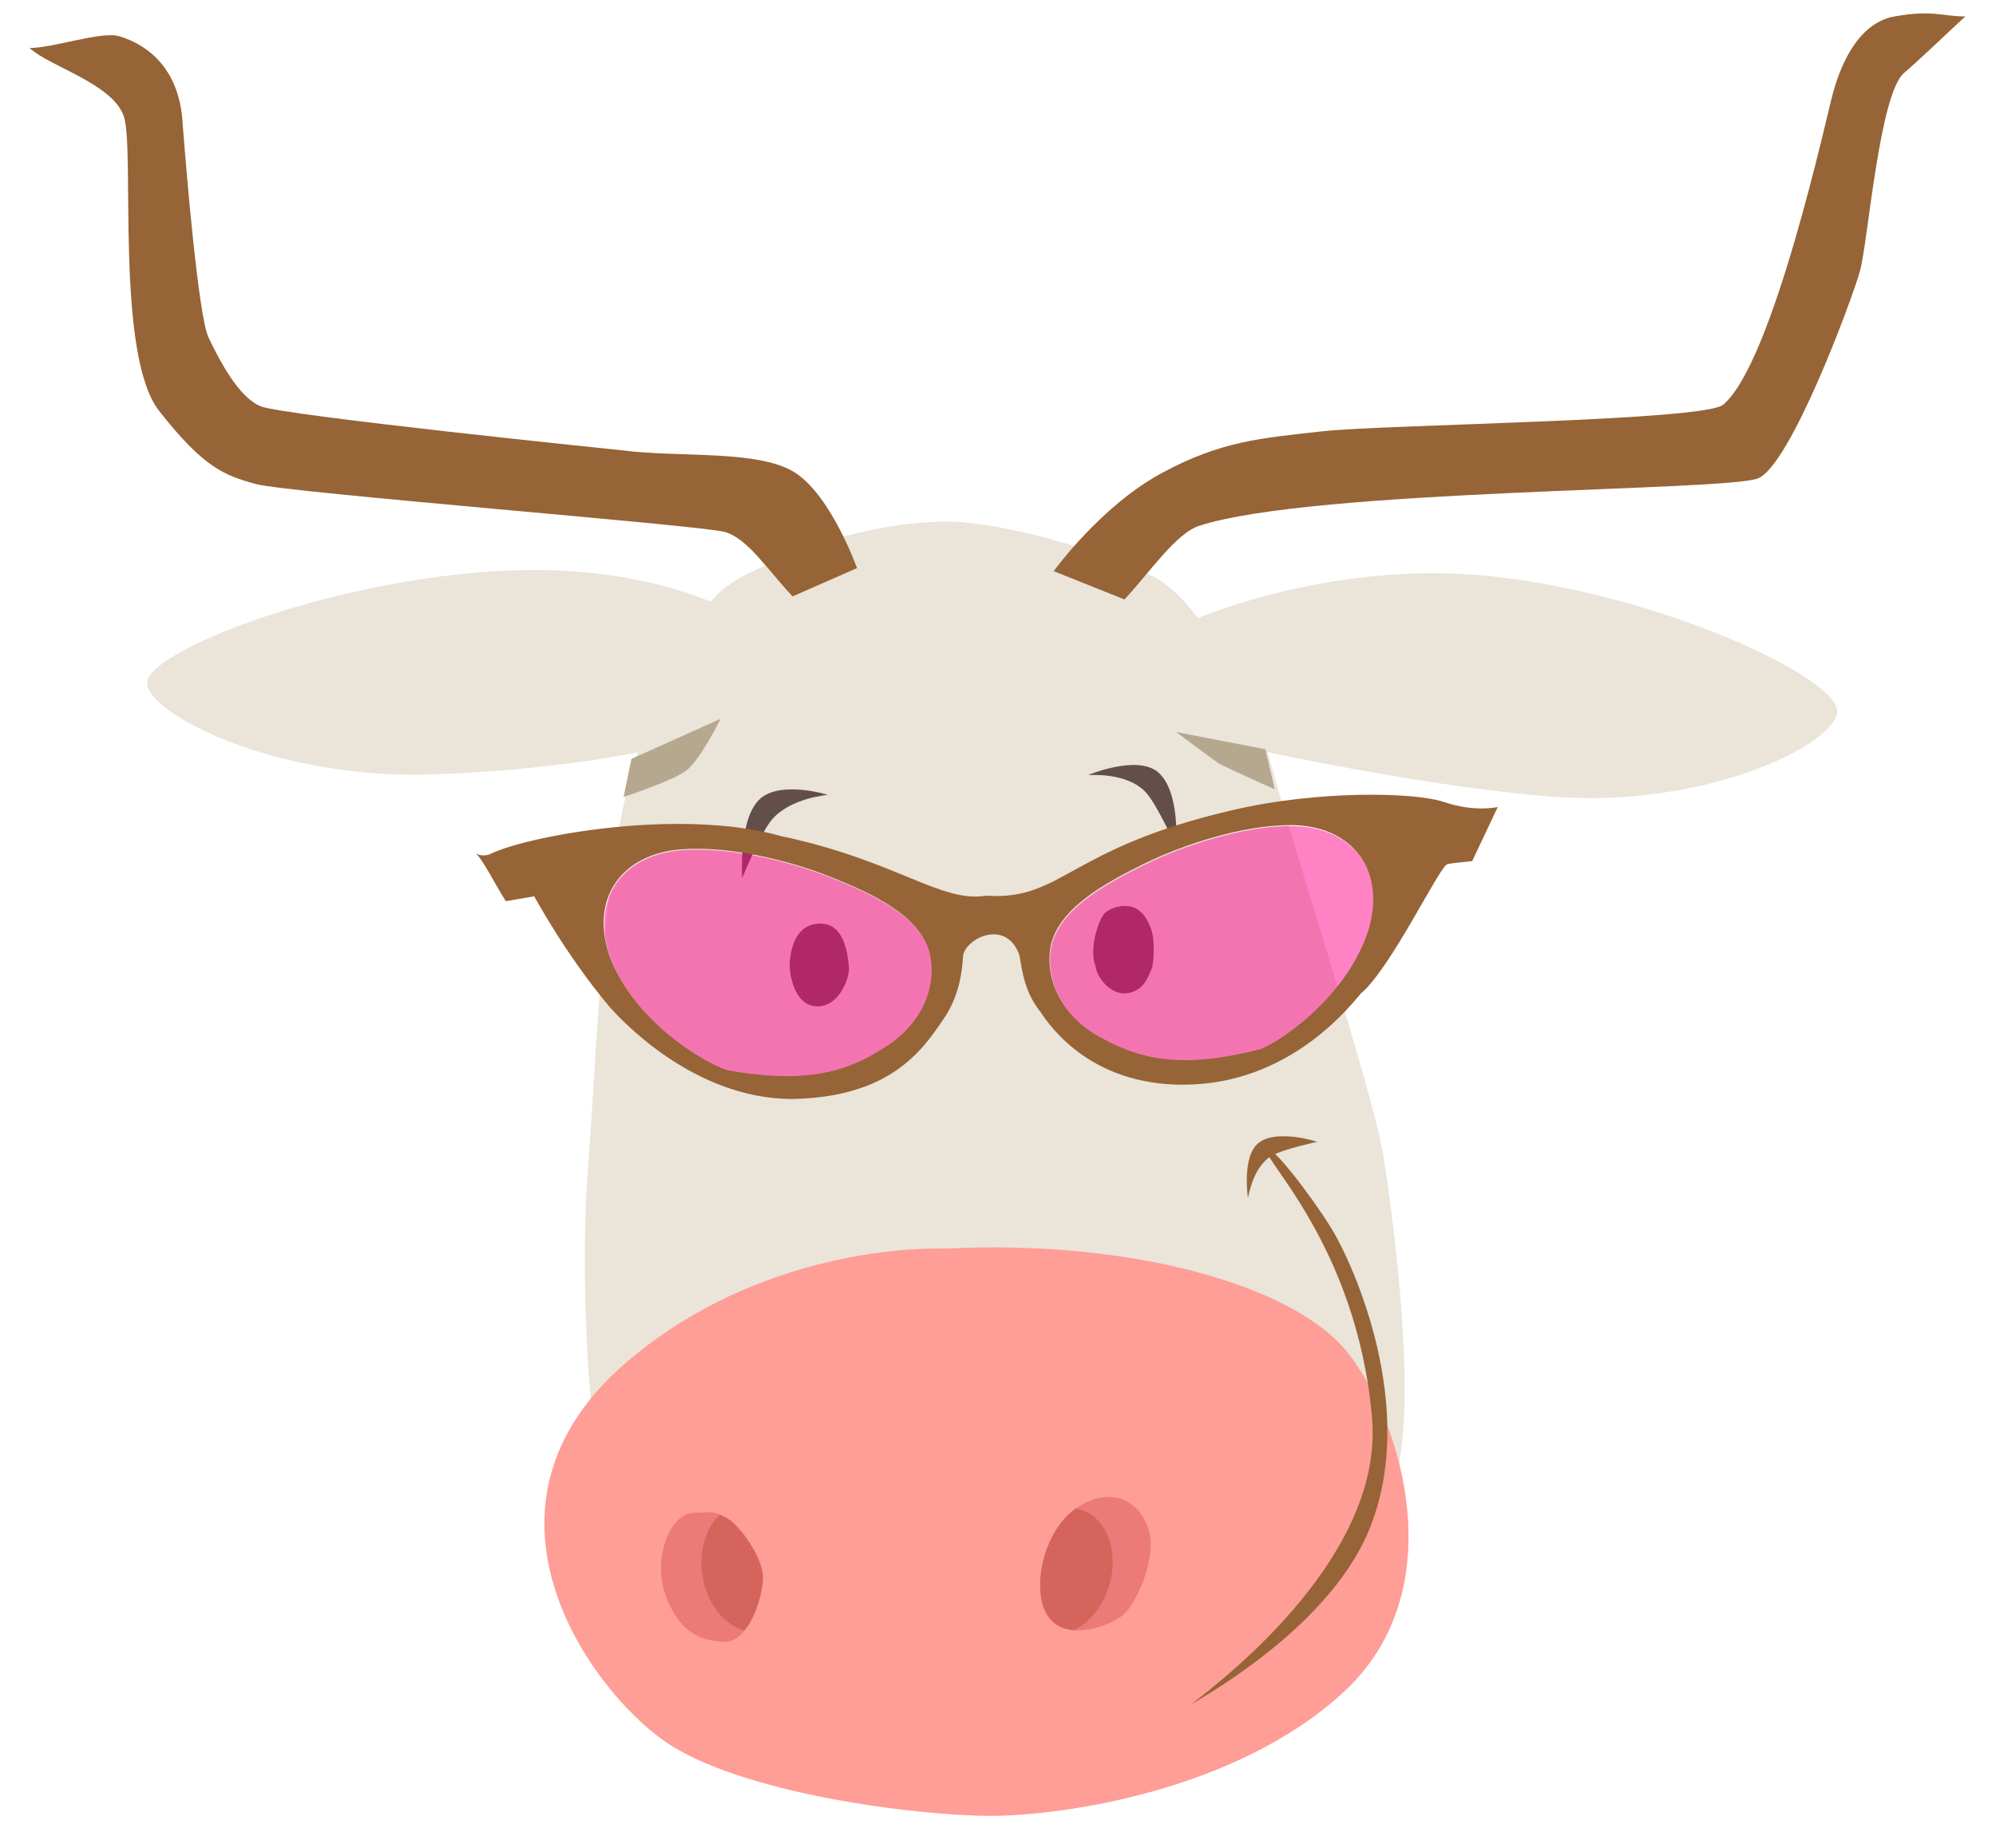 ﻿<?xml version="1.0" encoding="utf-8"?>
<!DOCTYPE svg PUBLIC "-//W3C//DTD SVG 1.1//EN" "http://www.w3.org/Graphics/SVG/1.1/DTD/svg11.dtd">
<svg xmlns="http://www.w3.org/2000/svg" xmlns:xlink="http://www.w3.org/1999/xlink" version="1.1" baseProfile="full" width="1270" height="1176" viewBox="0 0 1270.00 1176.00" enable-background="new 0 0 1270.00 1176.00" xml:space="preserve">
	<g>
		<path fill="#EAE4D9" fill-opacity="1" stroke-width="0.2" stroke-linejoin="round" d="M 599.161,331.933C 636.675,330.905 708.655,352.932 735.654,367.932C 762.653,382.931 797.151,442.928 809.15,487.926C 821.15,532.924 873.647,696.415 879.647,732.414C 885.646,768.412 909.645,936.403 876.647,961.902C 843.648,987.401 680.157,1030.9 654.658,1030.9C 629.159,1030.9 405.67,1029.4 390.671,981.401C 375.672,933.403 368.172,820.909 374.172,742.913C 380.172,664.917 383.172,535.923 408.67,471.427C 434.169,406.93 444.669,379.931 476.167,364.932C 507.665,349.933 548.163,333.434 599.161,331.933 Z "/>
		<path fill="#EAE4D9" fill-opacity="1" stroke-width="0.2" stroke-linejoin="round" d="M 481.392,397.9C 481.392,397.9 425.217,356.858 315.839,363.45C 206.461,370.041 93.455,414.88 93.62,434.556C 93.785,454.232 175.081,496.087 274.31,492.811C 373.538,489.535 464,470.52 473.956,454.694C 478.782,447.023 483.615,404.19 481.392,397.9 Z "/>
		<path fill="#EAE4D9" fill-opacity="1" stroke-width="0.2" stroke-linejoin="round" d="M 748.957,398.844C 748.957,398.844 840.957,354.844 949.957,366.844C 1058.96,378.844 1169.96,431.844 1168.96,452.844C 1167.96,473.844 1084.96,514.844 985.957,506.844C 886.957,498.844 743.477,465.949 730.957,459.844C 717.824,453.44 747.957,399.844 748.957,398.844 Z "/>
	</g>
	<path fill="#644E4B" fill-opacity="1" stroke-width="0.2" stroke-linejoin="round" d="M 502.498,612.42C 501.999,619.402 505.164,639.753 519.498,640.42C 533.831,641.086 540.831,622.086 540.164,615.42C 539.498,608.753 537.831,587.753 522.164,587.753C 506.498,587.753 503.164,603.086 502.498,612.42 Z "/>
	<path fill="#644E4B" fill-opacity="1" stroke-width="0.2" stroke-linejoin="round" d="M 696.998,614.753C 697.559,621.014 705.998,633.42 716.998,632.086C 727.998,630.753 730.664,621.086 732.664,616.753C 734.664,612.42 734.331,597.42 732.998,593.086C 731.664,588.753 728.664,580.753 721.998,577.753C 715.331,574.753 705.998,577.753 702.664,581.42C 699.331,585.086 695.998,596.086 695.664,603.42C 695.331,610.753 696.331,612.42 696.998,614.753 Z "/>
	<path fill="#644E4B" fill-opacity="1" stroke-width="0.2" stroke-linejoin="round" d="M 526.586,505.754C 526.586,505.754 497.167,496.688 483.92,508.087C 469.586,520.421 472.253,558.754 472.253,558.754C 472.253,558.754 484.369,529.235 491.253,521.421C 503.586,507.421 526.586,506.087 526.586,505.754 Z "/>
	<path fill="#644E4B" fill-opacity="1" stroke-width="0.2" stroke-linejoin="round" d="M 692.462,493.171C 692.462,493.171 723.643,480.062 736.891,491.461C 751.224,503.794 748.295,538.837 748.295,538.837C 748.295,538.837 736.441,512.608 729.558,504.794C 717.224,490.794 692.462,493.504 692.462,493.171 Z "/>
	<g>
		<g>
			<ellipse fill="#EB7A78" fill-opacity="1" stroke-width="0.2" stroke-linejoin="round" cx="453.396" cy="1004.56" rx="37.25" ry="47.25"/>
			<path fill="#EB7A78" fill-opacity="1" stroke-width="0.2" stroke-linejoin="round" d="M 705.627,946.533C 727.528,950.143 741.613,975.336 737.085,1002.8C 732.558,1030.27 711.134,1049.61 689.233,1046C 667.332,1042.39 653.247,1017.2 657.775,989.732C 662.302,962.264 683.726,942.923 705.627,946.533 Z "/>
		</g>
		<g>
			<path fill="#D4645C" fill-opacity="1" stroke-width="0.2" stroke-linejoin="round" d="M 471.837,957.016C 488.73,954.677 504.936,970.92 508.035,993.297C 511.134,1015.67 499.952,1035.71 483.059,1038.05C 466.166,1040.39 449.959,1024.15 446.86,1001.77C 443.761,979.392 454.944,959.356 471.837,957.016 Z "/>
			<path fill="#D4645C" fill-opacity="1" stroke-width="0.2" stroke-linejoin="round" d="M 687.645,960.81C 704.012,965.604 712.131,987.066 705.781,1008.75C 699.43,1030.42 681.014,1044.11 664.648,1039.32C 648.281,1034.52 640.162,1013.06 646.512,991.384C 652.863,969.704 671.279,956.016 687.645,960.81 Z "/>
		</g>
		<path fill="#FF9D97" fill-opacity="1" stroke-width="0.2" stroke-linejoin="round" d="M 602.164,794.579C 718.164,788.579 824.164,817.578 858.164,861.578C 892.164,905.578 924.164,1011.58 856.164,1075.58C 788.164,1139.58 676.164,1155.58 630.164,1155.58C 584.164,1155.58 470.164,1141.58 422.164,1107.58C 374.164,1073.58 290.897,957.582 400.164,865.578C 490.826,789.24 600.164,794.579 602.164,794.579 Z M 686.146,958.814C 663.146,973.314 655.313,1013.65 667.48,1029.48C 679.646,1045.31 706.646,1033.98 714.146,1028.15C 721.646,1022.31 735.313,994.981 731.479,976.148C 727.646,957.314 709.146,944.314 686.146,958.814 Z M 440.813,962.814C 426.646,963.314 413.646,992.314 424.813,1018.81C 433.48,1038.15 444.146,1043.81 460.146,1044.81C 476.146,1045.81 485.313,1016.98 485.48,1004.15C 485.646,991.314 470.313,969.648 461.48,965.481C 452.646,961.314 454.98,962.314 440.813,962.814 Z "/>
	</g>
	<g>
		<g>
			<path fill="#FF008A" fill-opacity="0.49" stroke-width="0.2" stroke-linejoin="round" d="M 434.26,541.046C 463.232,538.871 501.336,547.547 528.99,558.648C 556.644,569.749 585.46,583.317 591.856,606.885C 597.199,629.878 585.57,653.724 562.635,667.537C 537.953,683.624 511.393,690.172 463.271,681.708C 447.674,676.5 404.432,651.007 388.454,609.695C 375.225,572.008 396.195,543.696 434.26,541.046 Z "/>
			<path fill="#FF008A" fill-opacity="0.49" stroke-width="0.2" stroke-linejoin="round" d="M 820.668,525.68C 791.615,525.774 754.305,537.399 727.602,550.626C 700.899,563.852 673.23,579.628 668.695,603.623C 665.163,626.964 678.619,649.829 702.561,661.81C 728.424,675.919 755.415,680.374 802.73,668.179C 817.871,661.769 858.991,632.977 871.694,590.543C 881.94,551.938 858.823,525.35 820.668,525.68 Z "/>
		</g>
		<path fill="#966436" fill-opacity="1" stroke-width="0.2" stroke-linejoin="round" d="M 311.332,543.78C 333.316,532.327 432.071,513.653 497.112,532.108C 570.489,547.666 598.735,574.847 627.526,569.987C 676.185,573.288 679.182,539.624 785.178,515.335C 838.011,503.042 899.718,503.873 919.078,510.463C 938.438,517.053 952.995,513.545 952.995,513.545L 936.708,547.978C 931.348,548.677 922.756,549.195 920.627,550.076C 914.915,553.301 884.695,616.564 865.8,632.302C 861.261,637.318 824.542,686.751 760.059,690.069C 695.575,693.388 668.208,653.19 662.009,643.944C 649.571,628.574 650.152,611.038 648.047,606.285C 639.184,585.266 615.392,596.849 612.836,607.662C 612.237,619.503 609.679,635.522 599.77,649.316C 586.038,669.753 564.998,698.494 503.278,699.375C 441.543,698.85 395.954,649.879 387.84,640.705C 360.15,607.932 339.914,570.396 339.914,570.396L 321.851,573.49C 315.643,563.989 307,546.354 302.68,543.163C 304.192,543.953 307.188,545.011 311.332,543.78 Z M 302.68,543.163L 301.987,542.763C 302.203,542.847 302.434,542.982 302.68,543.163 Z M 301.987,542.763L 301.721,542.684C 301.442,542.365 301.542,542.481 301.987,542.763 Z M 433.88,540.455C 395.815,543.105 374.845,571.417 388.074,609.104C 404.052,650.416 447.294,675.909 462.89,681.117C 511.013,689.581 537.573,683.033 562.255,666.946C 585.189,653.133 596.819,629.287 591.475,606.294C 585.08,582.726 556.263,569.158 528.61,558.057C 500.956,546.956 462.852,538.28 433.88,540.455 Z M 820.288,525.089C 791.235,525.183 753.924,536.808 727.222,550.034C 700.519,563.261 672.85,579.037 668.314,603.032C 664.783,626.373 678.238,649.237 702.181,661.218C 728.044,675.328 755.035,679.783 802.349,667.587C 817.491,661.177 858.611,632.386 871.314,589.952C 881.56,551.347 858.443,524.759 820.288,525.089 Z "/>
	</g>
	<g>
		<path fill="#966436" fill-opacity="1" stroke-width="0.2" stroke-linejoin="round" d="M 757.479,1084.9C 782.735,1065.65 880.692,988.626 872.985,901.897C 863.11,790.772 799.777,734.772 806.145,730.916C 809.381,728.957 833.807,760.03 847.477,782.297C 860.144,802.93 903.477,896.304 870.81,974.323C 843.516,1039.51 756.145,1084.9 757.479,1084.9 Z "/>
		<path fill="#966436" fill-opacity="1" stroke-width="0.2" stroke-linejoin="round" d="M 794.025,762.233C 794.025,762.233 790.006,735.613 800.895,727.259C 812.676,718.222 838.153,726.614 838.153,726.614C 838.153,726.614 816.511,731.295 809.449,735.306C 796.797,742.492 794.272,762.291 794.025,762.233 Z "/>
	</g>
	<path fill="#B5A88F" fill-opacity="1" stroke-width="0.2" stroke-linejoin="round" d="M 401.773,482.91L 458.523,457.41C 458.523,457.41 445.273,484.16 436.273,490.66C 427.273,497.16 396.773,507.16 396.773,507.16L 401.773,482.91 Z "/>
	<path fill="#B5A88F" fill-opacity="1" stroke-width="0.2" stroke-linejoin="round" d="M 805.106,476.827L 811.106,502.327C 811.106,502.327 778.106,487.577 775.106,485.577C 772.106,483.577 748.356,465.827 748.356,465.827L 805.106,476.827 Z "/>
	<g>
		<path fill="#966436" fill-opacity="1" stroke-width="0.2" stroke-linejoin="round" d="M 670.441,363.471C 670.441,363.471 699.985,322.494 738.444,301.466C 776.904,280.438 802.672,278.828 841.454,274.466C 880.237,270.104 1085.22,267.972 1096.47,257.472C 1128.38,230.637 1162.68,71.789 1166.46,58.451C 1170.23,45.112 1180.69,14.787 1205.46,10.45C 1230.23,6.112 1235.46,10.45 1250.46,10.45C 1237.46,22.45 1222.7,36.788 1211.46,46.45C 1195.72,59.971 1188.52,154.282 1183.45,172.46C 1178.38,190.637 1139.22,296.305 1118.47,304.471C 1097.72,312.637 836.237,311.104 763.451,334.466C 748.237,339.104 731.447,364.47 715.446,381.472L 670.441,363.471 Z "/>
		<path fill="#966436" fill-opacity="1" stroke-width="0.2" stroke-linejoin="round" d="M 545.291,361.523C 545.291,361.523 529.093,316.122 506.253,301.027C 483.413,285.933 432.267,291.355 395.274,286.519C 395.274,286.519 180.034,264.461 165.784,258.53C 151.533,252.598 139.529,228.953 132.785,215.032C 126.041,201.11 118.192,104.153 116.319,80.049C 114.446,37.945 87.056,26.412 75.821,23.051C 64.587,19.69 33.826,30.551 18.824,30.551C 31.826,42.552 71.629,53.136 78.788,74.039C 85.948,94.942 73.08,225.593 101.263,261.512C 129.446,297.432 142.533,302.463 162.784,308.027C 183.035,313.591 446.698,334.291 461.254,338.526C 475.81,342.761 488.285,362.524 504.287,379.525L 545.291,361.523 Z "/>
	</g>
</svg>
